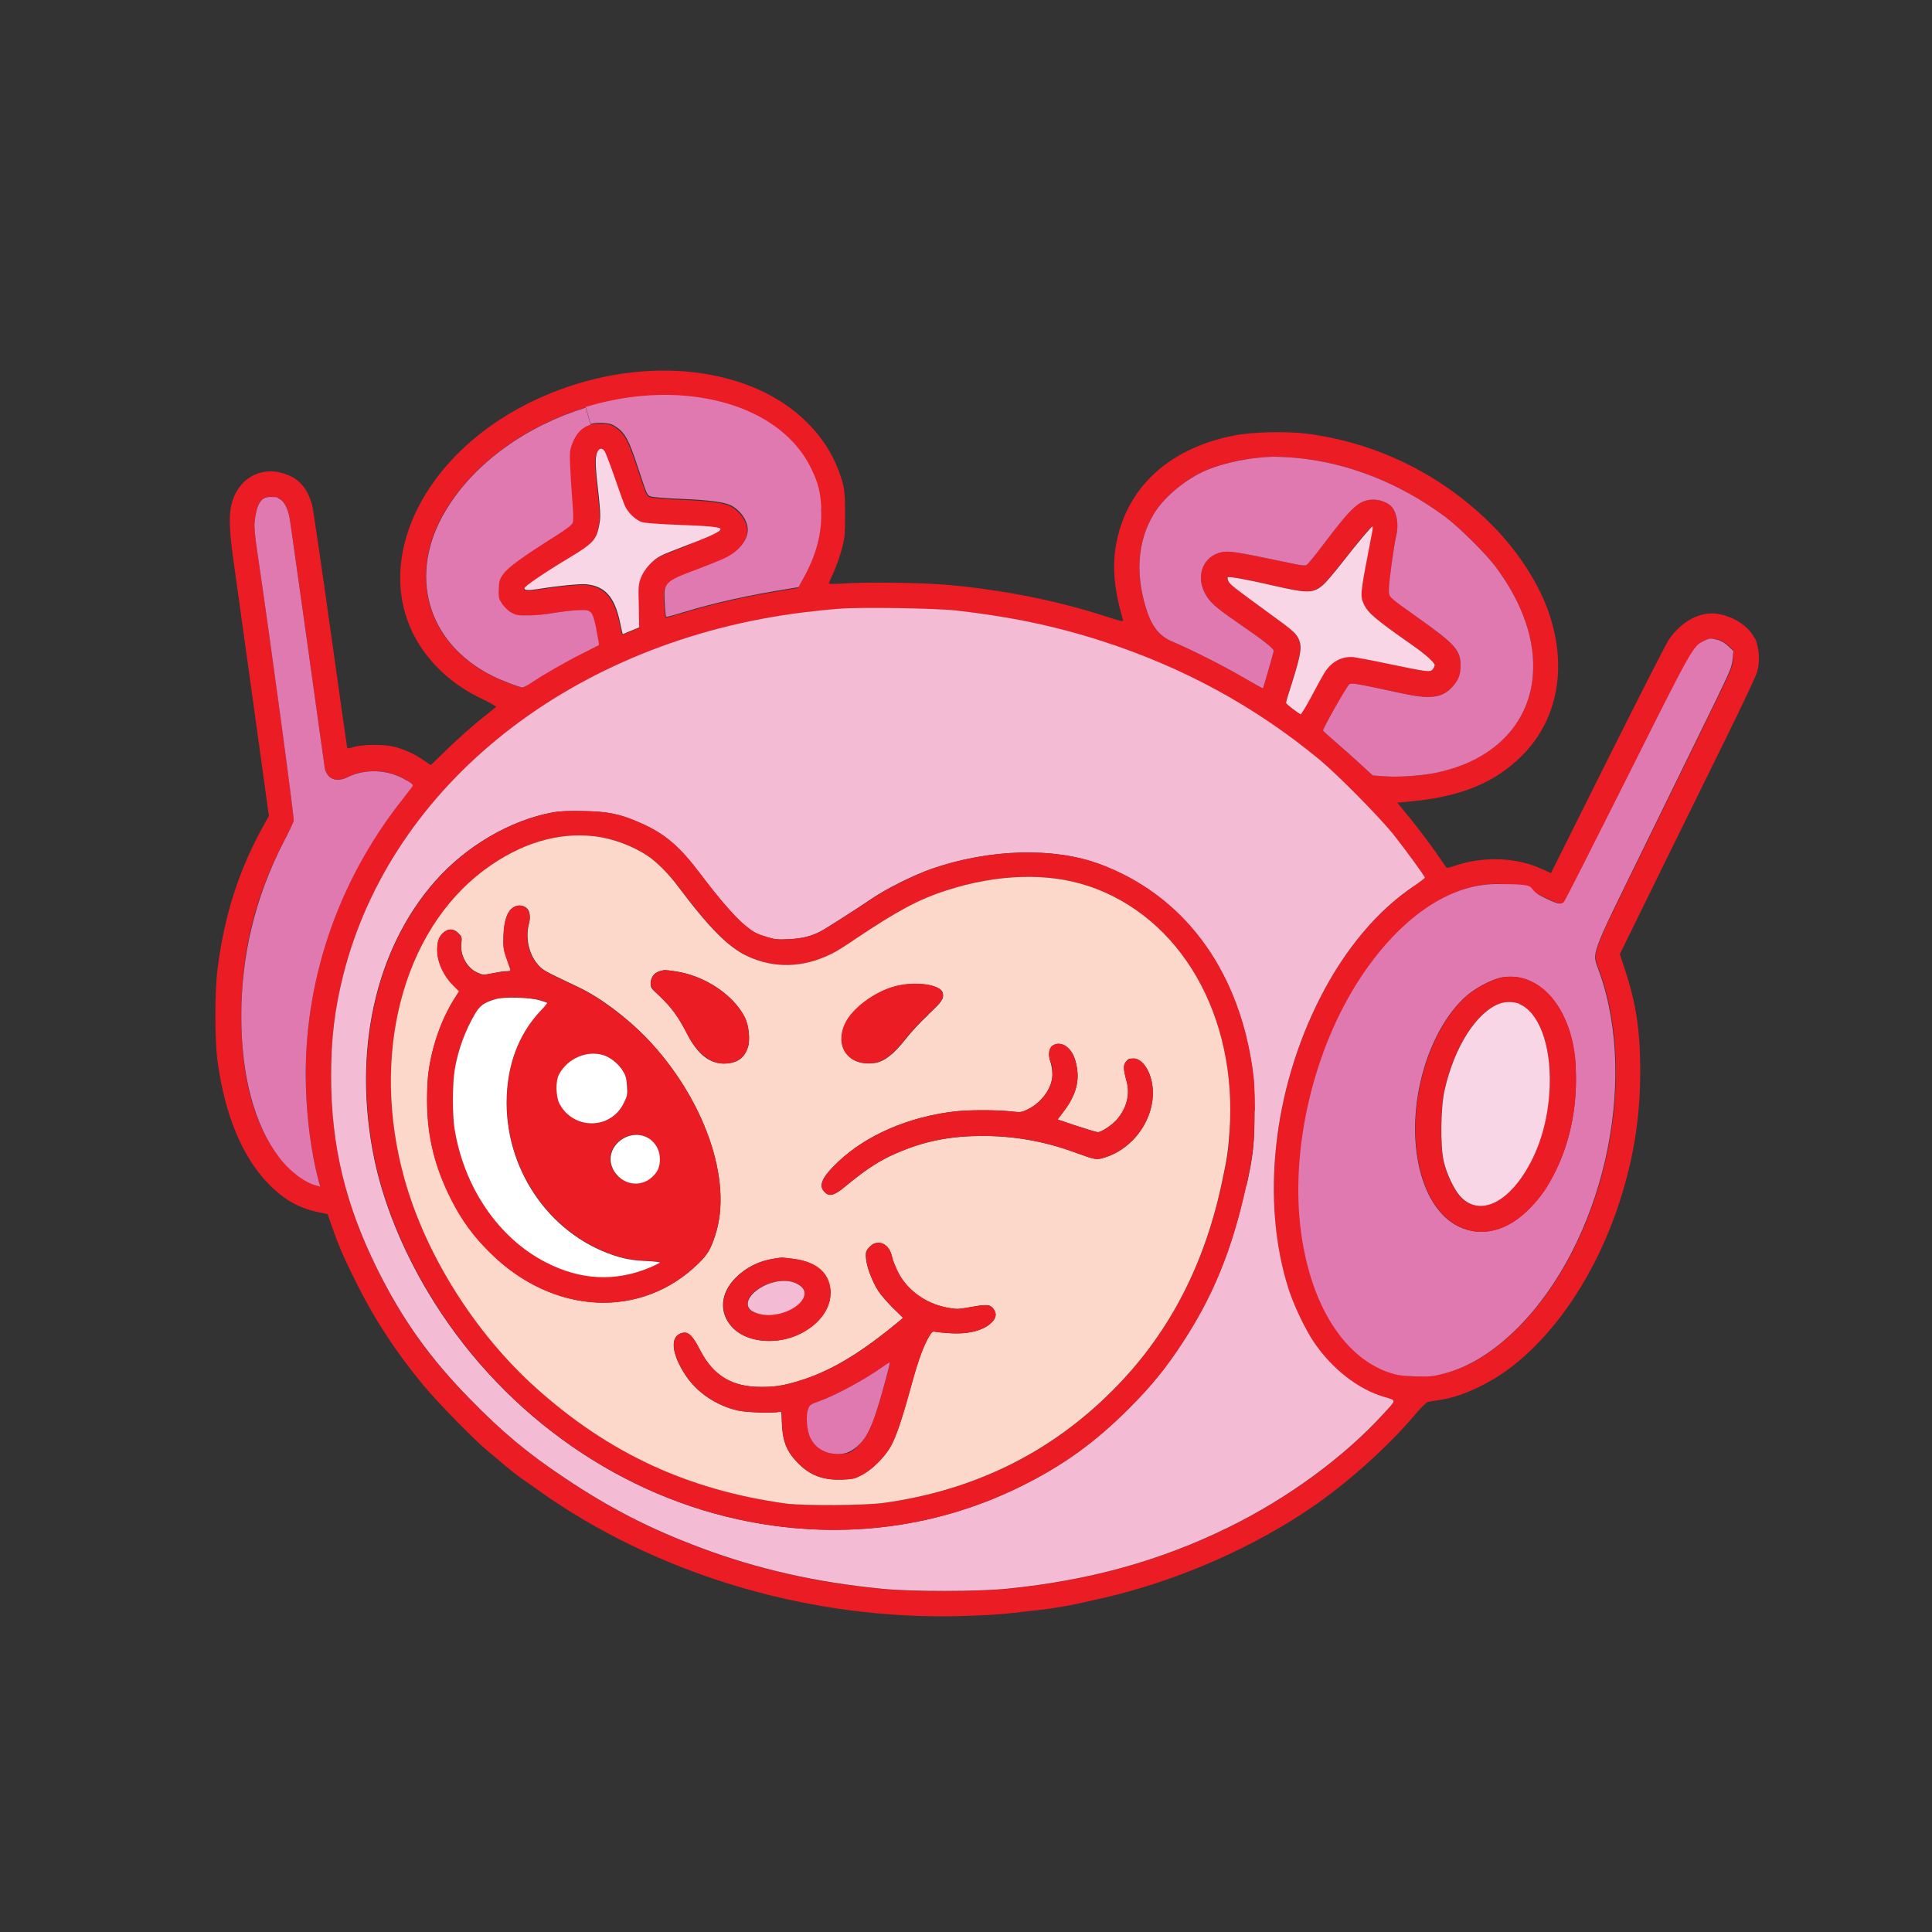 <svg viewBox="0 0 1080 1080" version="1.1" xmlns="http://www.w3.org/2000/svg" data-sanitized-data-name="Layer 1" data-name="Layer 1" id="Layer_1">
  <rect x="0" y="0" width="1080" height="1080" fill="#333333" stroke="none"/>
  <defs>
    <style>
      .cls-1 {
        fill: #fcd8ca;
      }

      .cls-1, .cls-2, .cls-3, .cls-4, .cls-5, .cls-6 {
        stroke-width: 0px;
      }

      .cls-2 {
        fill: #f4bbd5;
      }

      .cls-3 {
        fill: #e079af;
      }

      .cls-4 {
        fill: #f8d6e6;
      }

      .cls-5 {
        fill: #ec1c24;
      }

      .cls-6 {
        fill: #fff;
      }
    </style>
  </defs>
  <path d="M230.4,439.9c.8-1.1.5-1.5-3.1-3.7-9.9-6.2-23.1-6.8-33.3-1.7-3.9,2-7.8,1.7-10.1-.6-1-1-2.1-3-2.3-4.3-.2-1.4-4.6-32.6-9.7-69.4-5.1-36.8-9.6-68.6-10-70.7-1.1-5.7-3.2-9.7-5.9-10.8-1.3-.5-3.5-1-5.1-1-5.1,0-7.5,4.1-8.6,14.4-.2,2.6.3,8.2,1.7,17.5,6.2,41.1,20.6,147.6,20.2,149.2-.2,1-2.6,5.9-5.2,10.9-16.8,32.3-24.1,62.3-24.1,98.2s7.3,60.6,21,78.8c5.9,7.8,14.7,14.4,21.2,16l1.9.5-1-3.6c-3.9-14.8-6.5-33.7-7-52.6-1.6-57.2,17.2-113.5,53.2-159.2,2.9-3.7,5.7-7.3,6.2-8M385.6,304.2c12.2-4.7,17.8-7.4,16.9-8.3-.9-1-7.8-1.6-23.5-2.1-10.3-.4-18.5-1-20.3-1.5-3.5-1.1-8-5.3-9.7-9.2-.6-1.5-3.2-8.6-5.7-15.8-2.5-7.2-5-13.7-5.5-14.5-2-3.1-4.4-1.4-5,3.6-.2,1.7,0,6.3.4,10.2,2.2,20.8,2.4,22.2,1.5,27.1-1.5,8.5-3.1,10.3-17.1,18.7-12.7,7.7-24.8,15.9-24.8,16.9s2.4,1.2,8.2.3c10.3-1.6,22.7-2.9,26.2-2.6,10.4,1,15.8,6.8,18.9,20.4.5,2.5,1.1,5.1,1.3,6l.4,1.5,4.6-1.9,4.6-1.9-.2-11.9c-.2-10.9-.1-12.3,1.2-15.9,1.7-4.6,6.5-9.9,11.1-12.2,1.7-.9,9-3.8,16.3-6.6M450,321.5c6.7-12.7,9.6-24.6,8.9-37.2-.5-9-1.7-13.8-5.6-21.9-10-20.8-32.6-35.3-62.2-39.8-21-3.2-43.2-1.1-63.9,5.3-32.8,10-62,30.6-78.2,57.4-21.4,35.7-10.7,74.1,26,92.5,4.7,2.4,15.4,6.5,16.8,6.5s2.9-1.2,5-2.6c6.8-4.6,19.3-11.8,28.6-16.4,5-2.5,9.1-4.6,9.2-4.7.1-.1-.5-4-1.5-8.7-2.3-11.1-2.5-11.2-11.8-10.6-3.8.2-9.6.9-13,1.6-3.4.6-9.3,1.2-13,1.2-6.1,0-7.2-.1-9.8-1.6-1.6-.9-3.9-3.1-5.1-4.8-1.9-2.9-2.1-3.5-1.9-8.3.2-4.7.5-5.5,2.7-8.6,2.6-3.6,10.9-9.6,28.8-20.9,6.9-4.3,9.4-6.3,9.9-7.7.4-1.2.4-5.4-.3-12.7-.5-6-1.1-14.5-1.2-19.1-.2-7.2-.1-8.7,1.2-12.3,2.2-5.8,5.5-9.2,10.3-10.6,2-.6,4.3-.8,6.8-.6,4,.2,5.3.6,7.7,2.4,4.7,3.2,6.8,7.2,11.5,21.3,5.6,16.9,5.4,16.5,7.5,17.4,1,.4,8.9,1,17.6,1.4,15,.6,23.9,1.7,27.3,3.6,5.4,2.8,9.4,8.6,9.4,13.7,0,5.5-4.7,11.6-11.7,15.2-2.1,1.1-9.2,4-15.7,6.5-19.4,7.3-19.7,7.6-19,19.4.2,4,.6,7.4.7,7.5.1.2,4.4-1,9.5-2.5,17.3-5.3,37.2-9.8,59.2-13.2l5.4-.9,3.7-6.8ZM789.8,495.7c3.6-2.5,6.7-4.8,6.7-5,0-.9-10.8-15.7-17.7-24.3-7.7-9.6-31.1-33.3-41-41.5-36-29.8-76.3-51.8-122-66.5-26.1-8.4-51.1-13.7-81-17-11.7-1.3-53.6-1.9-65.9-1-4.3.3-13.1,1.2-19.6,2-128.9,15.9-230.6,96.1-257.5,203.1-4.8,19.4-6.7,35.2-6.7,56.2,0,38.7,8,71.7,25.8,107.8,13.9,28,29.3,49.7,51.6,72.4,18.1,18.5,32.6,30.6,53.2,44.4,25.4,17,47.8,28.5,76.8,39.3,31.5,11.7,63.6,19,100.3,22.6,16.5,1.7,54,1.6,70.1,0,46.5-4.8,85.6-15.6,124-34.4,33-16.2,64.4-39.1,86.3-63.2,7.6-8.3,7.6-7.5.6-9.6-14.7-4.4-29.4-15.9-39.5-30.9-4.8-7.2-11.2-20.6-14-29.5-15.5-48.7-8.7-110.9,17.7-162.8,13.5-26.6,31.6-48.3,51.8-62M800.8,374.4c.6-.6,1.2-1.7,1.2-2.4,0-1.6-5-6.1-13.1-11.8-20.5-14.3-24.5-17.7-26.7-22.8-2.1-4.6-2-5.3,4.1-36.7.7-3.5,1-6.4.7-6.4-.7,0-8,8.8-17.3,20.7-4,5.1-8.5,10.4-10,11.7-5.5,4.9-8.7,5-27.8.6-14.5-3.4-25.1-5.3-25.7-4.7s0,1.3.5,2.4c.9,1.8,4,4.1,23.6,18.4,12.6,9.1,14.5,10.9,15.9,14.5,1.5,4.1.9,8.3-3.9,23.2-1.9,6-3.5,11.3-3.5,11.7s6.6,5.7,8.2,6.4c.3,0,2.9-4.2,5.8-9.6,3-5.4,6-11,6.9-12.6,3.9-7,10.2-10.5,17.2-9.7,2,.2,10.8,1.9,19.6,3.8,20.7,4.4,22.6,4.6,24.1,3.2M856.8,378.3c1.8-19.6-5.3-40.6-20.6-61.3-5.7-7.7-19.9-21.8-28.2-28-25.3-18.9-54.9-30.6-84.1-33.1-4.5-.4-9.8-.7-11.7-.6-13,.3-27.3,3.2-37.7,7.5-11.4,4.7-23.6,14.9-29.5,24.5-9.4,15.5-10.6,35.1-3.3,55.8q4,11.4,13.1,15.3c11.8,5,30,14.2,41.1,20.8,5.3,3.1,9.8,5.6,10.1,5.6.3-.5,5.8-19.6,6-20.8.2-1.4-5.1-5.6-21.4-16.8-11.2-7.7-14.6-10.9-17.2-15.9-5-9.9-.6-20.4,9.3-22.6,4-.9,8.7-.2,33.4,5,13.4,2.8,13.5,2.9,15,1.5.8-.7,4.7-5.7,8.7-10.9,16.5-21.8,20.1-25.1,28.2-25,3.6,0,8.1,1.8,9.9,3.9,3,3.4,4.1,10.1,2.6,16.3-1.2,5-4.1,26.3-4.1,30s-.7,3.8,16.5,16c20.5,14.6,23.6,18,23.6,26.7s-1.4,8.6-5.3,12.5c-5.5,5.5-12.1,6.2-27.1,3-25.9-5.6-28.5-6-29.8-5.2-1.2.8-15,25.1-14.7,25.9,0,.3,3.5,3.4,7.7,7,4.2,3.6,10.3,9.1,13.8,12.3l6.3,5.8,7.1.5c7.9.5,20.4-.4,28.2-2,31.4-6.5,51.6-26.5,54.1-53.7M968.7,368.3l.4-4.7-2.8-2.6c-1.7-1.6-3.9-2.9-5.8-3.4-4.2-1-4.5-1-7.8.6-6.1,3-6.5,3.6-42.7,76.1-18.9,37.8-34.8,69.1-35.4,69.7-1.9,1.8-3.9,1.3-12.8-3.2-9.8-5-16.2-6.7-25-6.7-26.3,0-53.7,18.8-75.7,51.9-26.7,40.3-39.9,96.8-33.4,143.5,5.6,40.4,24.1,69.5,49.5,77.8,4.4,1.4,7.1,1.8,14.3,2,7.9.2,9.7,0,15.8-1.5,14.2-3.6,28.2-12.3,41.5-25.7,47.3-47.5,67.7-136.5,45.6-198.7-4.3-12-6.6-5.6,26.6-73.3,16-32.7,33.2-67.9,38.3-78.3,8.5-17.2,9.3-19.3,9.6-23.6M980.9,356.5c2.5,5.1,3.1,13.3,1.3,19.2-.6,2.2-8,17.9-16.4,35-8.4,17-25.4,51.6-37.8,76.8l-22.5,45.9,3.1,9.4c6,18.3,8.3,33.6,8.3,55.8,0,25.6-3.5,48-11.3,72.5-12.6,39.4-35.1,73.7-61.6,93.7-12.2,9.2-27.4,16.1-39.2,17.8-2.8.4-5.8.9-6.6,1.1-.8.1-4.3,3.6-7.8,7.8-14.1,16.7-36,36.4-55.2,49.8-34.1,23.7-77.3,42.6-119,52.1-2.2.5-4.5.9-6.7,1.5-9.2,2.2-18.4,3.9-27.8,5-1.5.2-3,.4-4.6.5-17.4,2.1-23.2,2.5-40.6,3-81.5,2.1-163.8-21.6-229.1-65.8-4.4-3-8.6-6.2-13.1-9.2-7.6-5-14.1-11.1-21.1-16.8-7.7-6.3-28.2-27.2-36.4-37.1-15.4-18.6-27.1-36.4-37.4-57-7.1-14.2-9.8-20.3-14-32.3l-2.3-6.5-4.3-.9c-11.5-2.3-20-7.1-28.6-15.9-14.7-15-24.5-38.6-28.6-68.7-1.6-11.8-1.6-38.7,0-51.5,3.9-30.8,12.3-56.5,26.6-81.8l2.1-3.8-9-65.2c-5-35.8-9.8-70.5-10.7-76.9-3-21.4-2.9-29.5.6-37.2,4.8-10.6,15.7-15.6,26.8-12.3,8.8,2.6,13.5,7.7,16.4,17.5.6,2.1,5.2,33.5,10.3,69.9,5.1,36.4,9.3,66.2,9.4,66.4.1.1,2-.2,4-.8,5.3-1.5,17-1.4,22.5,0,5.9,1.6,10.9,3.9,15.9,7.3l4.3,2.9,6.7-6.5c8.2-8,16.5-15.4,23.7-21.1,3-2.4,5.8-4.6,6.1-4.9.3-.2-2.8-2.1-6.8-4-10.2-4.8-18-10.2-25.1-17.2-46.2-45.7-15.3-122.5,62.2-154.1,53.4-21.8,112.2-15.1,143.6,16.3,9.6,9.6,16.2,20.7,19.7,33.2,1.2,4.5,1.5,7.2,1.5,18s-.1,13.3-1.8,19.4c-1,3.7-2.9,9.3-4.3,12.4-1.4,3.1-2.7,6.1-2.9,6.6-.4.7,1,.8,7.8.4,13.1-.9,43.9-.5,57.9.7,30.8,2.7,61.6,8.8,88.5,17.5,9.9,3.2,10.5,3.3,10.1,1.9-5.5-18.8-6.3-32.6-2.7-47,7.3-29.1,30.4-49,64.6-55.8,10.4-2.1,29.7-2.5,41.4-1,37.6,4.9,73,21.9,100.5,48.5,15.7,15,28.4,34.2,34.4,51.8,10.2,30,5,58.9-14.3,78.8-15.5,16-35.1,24-64.9,26.6l-5.6.5,7.6,9.3c4.1,5.1,10.1,13,13.2,17.4,3.1,4.5,6,8.6,6.3,9.1.6.9,1.2.8,4.7-.4,16.2-5.6,34.7-4.9,49.1,1.7l5,2.3,31.6-63.3c17.4-34.8,32.8-65,34.2-67.1,7.1-10.5,18-16.2,27.7-14.5,9,1.6,17,6.9,20.2,13.4" class="cls-5"></path>
  <path d="M869.9,653.9c8.3-17.3,12.1-37.3,10.8-58.4-1.8-31.4-19.9-52.9-41.3-49.1-4.4.8-12.2,4.6-17.4,8.5-10.1,7.6-19.4,22.2-24.9,38.9-12.8,39-4.6,80.6,18.2,91.8,12.9,6.3,27.5,2.5,40-10.4,6.3-6.5,10-12,14.5-21.3M969,363.6l-.4,4.7c-.4,4.3-1.2,6.3-9.6,23.6-5.1,10.4-22.3,45.6-38.3,78.3-33.2,67.8-30.8,61.3-26.6,73.3,22.1,62.3,1.7,151.2-45.6,198.7-13.4,13.4-27.4,22.1-41.5,25.7-6.1,1.6-7.9,1.7-15.8,1.5-7.2-.2-9.9-.6-14.3-2-25.4-8.4-43.9-37.5-49.5-77.8-6.5-46.6,6.7-103.2,33.4-143.5,22-33.1,49.3-51.9,75.7-51.9s15.3,1.7,25,6.7c8.9,4.5,10.9,5,12.8,3.2.6-.6,16.5-32,35.4-69.7,36.3-72.5,36.6-73.1,42.7-76.1,3.4-1.6,3.6-1.7,7.8-.6,1.9.5,4.1,1.8,5.8,3.4l2.8,2.6Z" class="cls-3"></path>
  <path d="M866.3,607.2c.9-23-6-41.3-17.1-46-3.1-1.3-7.6-1.4-10.9-.1-13,4.6-25.5,24.2-30.9,48.6-2.2,9.7-2.4,31.7-.4,39.8,1.7,6.7,5.7,15.4,8.9,19,9.1,10.4,23.2,6.2,34.7-10.4,9.5-13.7,14.9-31.4,15.6-50.8M880.8,595.5c1.2,21.1-2.5,41.1-10.8,58.4-4.5,9.3-8.2,14.8-14.5,21.3-12.4,13-27.1,16.8-40,10.4-22.8-11.2-31-52.8-18.2-91.8,5.5-16.7,14.8-31.3,24.9-38.9,5.1-3.9,12.9-7.7,17.4-8.5,21.4-3.8,39.5,17.7,41.3,49.1" class="cls-5"></path>
  <path d="M849.2,561.2c11.1,4.6,17.9,23,17.1,46-.7,19.4-6.1,37.1-15.6,50.8-11.5,16.7-25.6,20.9-34.7,10.4-3.2-3.6-7.3-12.3-8.9-19-2-8.1-1.8-30.1.4-39.8,5.4-24.3,17.9-43.9,30.9-48.6,3.4-1.2,7.8-1.1,10.9.1" class="cls-4"></path>
  <path d="M836.2,317c15.3,20.7,22.4,41.7,20.6,61.3-2.5,27.2-22.6,47.2-54.1,53.7-7.9,1.6-20.3,2.5-28.2,2l-7.1-.5-6.3-5.8c-3.5-3.2-9.6-8.7-13.8-12.3-4.2-3.6-7.6-6.7-7.7-7-.3-.9,13.4-25.1,14.7-25.9,1.3-.9,3.9-.4,29.8,5.2,15,3.2,21.6,2.5,27.1-3,3.9-3.9,5.3-7.2,5.3-12.5,0-8.7-3-12.1-23.6-26.7-17.2-12.3-16.5-11.5-16.5-16s2.9-25,4.1-30c1.5-6.2.4-12.9-2.6-16.3-1.9-2.1-6.3-3.9-9.9-3.9-8,0-11.7,3.2-28.2,25-4,5.3-8,10.2-8.7,10.9-1.5,1.4-1.6,1.3-15-1.5-24.7-5.2-29.4-5.9-33.4-5-9.9,2.2-14.3,12.7-9.3,22.6,2.5,5,6,8.2,17.2,15.9,16.3,11.2,21.6,15.4,21.4,16.8-.2,1.2-5.7,20.3-6,20.8-.3,0-4.7-2.5-10.1-5.6-11.2-6.6-29.3-15.8-41.1-20.8q-9.1-3.9-13.1-15.3c-7.3-20.7-6.1-40.3,3.3-55.8,5.8-9.6,18.1-19.7,29.5-24.5,10.4-4.3,24.7-7.2,37.7-7.5,1.9,0,7.1.2,11.7.6,29.1,2.5,58.8,14.2,84.1,33.1,8.2,6.2,22.4,20.3,28.2,28" class="cls-3"></path>
  <path d="M801.9,372c0,.7-.5,1.7-1.2,2.4-1.5,1.4-3.4,1.1-24.1-3.2-8.8-1.9-17.6-3.5-19.6-3.8-7-.8-13.3,2.7-17.2,9.7-.9,1.5-4,7.1-6.9,12.6-2.9,5.4-5.5,9.6-5.8,9.6-1.6-.7-8.2-5.8-8.2-6.4s1.5-5.6,3.5-11.7c4.7-15,5.4-19.2,3.9-23.2-1.4-3.7-3.3-5.4-15.9-14.5-19.6-14.3-22.7-16.6-23.6-18.4-.5-1-.8-2.1-.5-2.4.6-.6,11.1,1.3,25.7,4.7,19.1,4.4,22.3,4.3,27.8-.6,1.5-1.3,6-6.6,10-11.7,9.3-11.9,16.7-20.7,17.3-20.7s0,2.9-.7,6.4c-6.1,31.4-6.1,32.1-4.1,36.7,2.3,5.1,6.3,8.5,26.7,22.8,8.2,5.7,13.1,10.2,13.1,11.8" class="cls-4"></path>
  <path d="M696.8,662.8c3.8-17.1,4.5-23.6,4.5-41.9,0-12.8-.3-17.6-1.6-25.6-8.4-54.8-38.8-95-84.9-112.2-25.7-9.6-61.8-8.6-94.1,2.6-9.7,3.4-24.9,10.9-33,16.4-9.9,6.7-26.4,17.2-29.1,18.6-5.3,2.7-10.2,3.9-17.3,4.3-6.3.3-8,.2-12.4-1.1-6.4-2-7.7-2.6-12.5-6.6-5.6-4.6-14.4-14.7-24.7-28.4-12-16-20.1-22.9-34.3-29.1-10.7-4.7-17.7-6.2-31.1-6.4-8.1-.2-13.3,0-17.2.7-23.7,4.3-48.5,18.8-65.8,38.4-33.7,38.2-46.4,95.7-34.1,155.3,5,24.1,15.6,50.5,30.2,74.8,38.7,64.7,102.3,111.2,173,126.7,54.3,11.9,108.7,5.7,156.9-17.8,24.2-11.8,42.2-24.7,61.5-44,12.3-12.3,20.1-21.7,29.3-35.7,17.8-26.8,28.5-52.8,36.4-89M796.5,490.7c0,.2-3,2.5-6.7,5-20.2,13.7-38.3,35.4-51.8,62-26.5,51.9-33.2,114.1-17.7,162.8,2.8,8.9,9.2,22.3,14,29.5,10.1,15,24.8,26.6,39.5,30.9,7,2.1,7,1.3-.6,9.6-21.9,24-53.3,47-86.3,63.2-38.4,18.8-77.5,29.7-124,34.4-16.1,1.6-53.6,1.7-70.1,0-36.7-3.6-68.8-10.9-100.3-22.6-29-10.8-51.4-22.3-76.8-39.3-20.7-13.8-35.1-25.8-53.2-44.4-22.2-22.6-37.7-44.4-51.6-72.4-17.9-36.2-25.8-69.1-25.8-107.8,0-21,1.9-36.8,6.7-56.2,26.9-107,128.6-187.2,257.5-203.1,6.5-.8,15.2-1.7,19.6-2,12.3-1,54.2-.3,65.9,1,29.9,3.4,54.9,8.6,81,17,45.7,14.7,86,36.7,122,66.5,9.9,8.2,33.3,31.9,41,41.5,6.9,8.7,17.7,23.5,17.7,24.3" class="cls-2"></path>
  <path d="M687.3,632.8c4.6-64.9-27.2-120.3-79.1-137.6-22.4-7.5-50.7-6.6-78.9,2.5-15.4,5-27.8,11.6-51.2,27.3-4.9,3.4-10.8,6.9-13,8.1-15.9,8-32.3,8.4-47.4,1.3-10.3-4.9-20.9-15.5-38.3-38.5-5.5-7.3-11.9-13.8-17-17.3-8.3-5.7-19.6-9.9-29.8-11.1-20.7-2.5-41.9,4-61.9,18.9-45.7,34.2-63.7,103.8-44.5,172.6,11.8,42.5,39.5,86.4,73.7,117,40.7,36.4,85.1,56.9,139.6,64.5,10.1,1.4,44.1,1.1,54.9-.4,50.4-7.1,92.7-27.8,127.4-62.6,30.7-30.7,50.8-68.5,60.9-114.4,3.5-15.8,3.9-18.5,4.7-30.3M701.2,620.9c0,18.3-.7,24.8-4.5,41.9-8,36.2-18.6,62.1-36.4,89-9.2,13.9-17,23.4-29.3,35.7-19.3,19.3-37.4,32.2-61.5,44-48.2,23.5-102.6,29.7-156.9,17.8-70.7-15.4-134.4-62-173-126.7-14.6-24.4-25.2-50.7-30.2-74.8-12.3-59.6.4-117.1,34.1-155.3,17.3-19.6,42.1-34.1,65.8-38.4,3.8-.7,9.1-.9,17.2-.7,13.4.2,20.4,1.7,31.1,6.4,14.2,6.2,22.2,13.1,34.3,29.1,10.3,13.7,19.1,23.8,24.7,28.4,4.8,3.9,6.1,4.6,12.5,6.6,4.3,1.3,6.1,1.5,12.4,1.1,7.1-.4,11.9-1.6,17.3-4.3,2.7-1.4,19.2-11.9,29.1-18.6,8.1-5.4,23.3-13,33-16.4,32.2-11.2,68.3-12.2,94.1-2.6,46.1,17.2,76.4,57.4,84.9,112.2,1.2,8,1.5,12.8,1.6,25.6" class="cls-5"></path>
  <path d="M399.8,690.5c10.1-30.3-6-76.5-38.4-110.3-11.1-11.5-26-22.7-38.1-28.4-19.4-9.2-19.8-9.4-22.6-12.6-5.1-5.8-7.1-15-5-22.9,1-3.6.5-7-1.2-8.6-2-1.8-5-2-7.4-.6-3.5,2.2-5.3,7.3-5.6,15.9-.2,6.5,0,7.8,1.6,12.4,1,2.8,2,5.7,2.2,6.3.3,1,0,1.2-1.9,1.2s-4.8.5-7.8,1.1c-5.4,1.1-5.6,1.1-8.7-.3-5.8-2.5-9.8-9.8-9-16.3.4-3.5.3-3.8-1.7-5.8-2.7-2.6-5.5-2.7-8.3-.3-2.7,2.3-3.7,5.6-3.4,11.2.4,6.1,3.9,13.4,8.8,18.2l3.4,3.4-2.3,3.6c-7.4,11.5-12.8,26.6-14.8,41.5-.5,3.2-.8,10.3-.8,15.8,0,20.3,4.3,37.6,13.9,56.3,5.6,10.9,12,19.6,20.9,28.5,35.3,35.4,85,38,117.2,6.1,4.8-4.8,6.4-7.4,9.1-15.5M418.1,585.5c1.3-4.3.5-12.2-1.6-16.5-6.3-12.9-22.8-23.8-39.3-26.1-5.9-.8-5.5-.8-8.5,0-3,.8-5,3.6-5,6.7s.6,3,5.4,7.6c6.3,6,10.2,11.4,14.9,20.6,5.8,11.3,12.4,16.7,20.5,16.7s11.7-3.3,13.5-9.1M430,749.6c17.9,0,34.3-12.8,34.2-26.7,0-10.8-7.4-17.5-20.8-19.2-3.2-.4-6.1-.7-6.6-.7-.4,0-2.3.3-4.2.6-8.2,1.2-15.6,4.9-21.3,10.6-8.6,8.6-9.5,19.3-2.4,27.3,4.5,5.1,12.1,8.1,21,8.1M518.9,567.1c7.7-7.1,8.9-8.9,8.1-12.1-1.2-4.7-15.7-6.6-26.9-3.5-11.4,3.1-23.7,12.4-27.6,20.8-6.1,13.1,2.2,24.1,16.6,21.9,5.1-.7,10.6-5,16.8-12.9,3-3.9,8.8-10.2,13.1-14.1M554.9,738.7c2.2-2.6,2.2-4.8.2-7.3-1.9-2.3-3.6-2.4-13.3-.6-6.6,1.2-7.3,1.2-12.7.1-12.2-2.4-22.6-10.1-27.5-20.5-1.3-2.8-2.6-6.1-2.9-7.5-1.3-6.4-5.6-9.5-10.4-7.6-.8.4-2.1,1.5-3,2.6-1.3,1.6-1.5,2.6-1.2,5.7.4,4.8,3.6,13,7,18.3,1.5,2.2,5.2,6.5,8.2,9.4l5.5,5.4-2,1.7c-21,17.4-37,27.2-53.6,32.7-9.8,3.2-14.9,4.2-23.4,4.2-16.5.1-27.1-6.2-34.5-20.6-4.6-8.9-7-10.9-11.1-9.2-5.8,2.4-4.5,11.9,3.1,23.4,6.4,9.6,17.2,16.9,29.2,19.6,5.1,1.1,20.2,1.6,23,.7,1.3-.4,1.4,0,1.5,5.2.3,10.8,2.5,16.6,8.6,23,7,7.3,14.3,10.1,25.1,9.7,5.9-.2,7.1-.5,11.1-2.6,5.8-3.1,12.7-10,16.1-16,3-5.3,6.3-15.3,11.7-34.8,3.8-13.6,6.6-21.2,9.7-26.6,1.6-2.7,2-3,3.6-2.6,1,.2,4.9.6,8.7.8,10.5.6,19.2-1.9,23.2-6.6M616.3,647.4c20.2-5.4,33.2-28.6,26.3-46.9-2-5.3-5.5-8.8-8.9-8.8s-3,.5-4.1,1.6c-1.8,1.9-1.7,3.9.2,11.3,2,7.2,0,14.9-5.5,21.3-2.5,2.9-8.6,7-10.6,7-.6,0-5.8-1.6-11.8-3.5l-10.7-3.6,3.4-4.5c6.3-8.2,8.7-15.9,7.5-23.9-.9-5.9-2.6-9.6-5.6-12.1-2.5-2.1-5.8-2.4-8.1-.8-2.1,1.5-2.6,5.1-1.2,9.1.6,1.8,1.1,4.9,1.1,7.1,0,7.3-5.8,15.5-13.7,19.4-3.6,1.8-4.1,1.8-9.3,1.2-7.6-.9-24.2-.9-31.6,0-25.7,3-49.5,13.2-65.2,28.2-9.1,8.6-11.2,13.3-7.5,16.9,2.6,2.7,5.4,1.9,11.3-3,12.8-10.6,20.4-15.4,31.5-19.9,14.5-5.9,28.5-8.5,45.5-8.5s33.8,2.8,50.7,8.9c12.2,4.4,12.6,4.5,16.3,3.5M608.2,495.2c51.9,17.3,83.7,72.7,79.1,137.6-.9,11.8-1.3,14.5-4.7,30.3-10.1,46-30.2,83.8-60.9,114.4-34.7,34.7-77,55.5-127.4,62.6-10.8,1.5-44.9,1.7-54.9.4-54.5-7.5-98.9-28-139.6-64.5-34.2-30.6-61.9-74.6-73.7-117-19.2-68.9-1.2-138.4,44.5-172.6,20-14.9,41.2-21.4,61.9-18.9,10.2,1.2,21.5,5.5,29.8,11.1,5.1,3.5,11.6,10,17,17.3,17.3,23,27.9,33.6,38.3,38.5,15,7.1,31.5,6.7,47.4-1.3,2.3-1.1,8.1-4.7,13-8.1,23.4-15.7,35.8-22.4,51.2-27.3,28.2-9.1,56.4-10,78.9-2.5" class="cls-1"></path>
  <path d="M642.6,600.5c6.9,18.4-6.1,41.5-26.3,46.9-3.7,1-4.1.9-16.3-3.5-16.9-6.1-32.8-8.9-50.7-8.9s-31,2.6-45.5,8.5c-11.1,4.5-18.7,9.3-31.5,19.9-5.9,4.9-8.7,5.7-11.3,3-3.6-3.6-1.5-8.3,7.5-16.9,15.7-14.9,39.5-25.2,65.2-28.2,7.4-.9,24-.9,31.6,0,5.2.6,5.7.5,9.3-1.2,7.9-3.9,13.7-12.1,13.7-19.4s-.5-5.3-1.1-7.1c-1.4-4-.9-7.6,1.2-9.1,2.3-1.6,5.6-1.3,8.1.8,3,2.5,4.7,6.2,5.6,12.1,1.2,8.1-1.2,15.7-7.5,23.9l-3.4,4.5,10.7,3.6c5.9,2,11.2,3.6,11.8,3.5,2,0,8.1-4.1,10.6-7,5.5-6.4,7.5-14.1,5.5-21.3-2-7.3-2-9.3-.2-11.3,1.1-1.2,2.3-1.6,4.1-1.6,3.4,0,6.8,3.4,8.9,8.8" class="cls-5"></path>
  <path d="M496,768.2c1-3.6,1.6-6.5,1.5-6.6-.2,0-1.8,1-3.6,2.2-10.2,7.3-26.2,16-35.9,19.5-5,1.8-5.3,2.1-6.2,4.5-1.2,3.5-.7,11.6,1.1,15.5,2.7,6.1,8.4,9.5,15.7,9.5s7.9-1.5,12-5.5c5.2-5.2,8.7-14.2,15.4-39.1M555.1,731.4c2.1,2.4,2,4.7-.2,7.3-4,4.7-12.8,7.2-23.2,6.6-3.8-.2-7.7-.6-8.7-.8-1.6-.4-2,0-3.6,2.6-3.2,5.5-6,13-9.7,26.6-5.3,19.5-8.7,29.4-11.7,34.8-3.4,6-10.3,13-16.1,16-4,2.1-5.1,2.4-11.1,2.6-10.8.4-18.1-2.4-25.1-9.7-6.2-6.4-8.3-12.2-8.6-23-.1-5.3-.2-5.6-1.5-5.2-2.8.9-17.9.4-23-.7-12-2.7-22.8-10-29.2-19.6-7.6-11.4-8.9-20.9-3.1-23.4,4.2-1.7,6.5.2,11.1,9.2,7.5,14.4,18,20.8,34.5,20.6,8.5,0,13.5-1,23.4-4.2,16.6-5.5,32.6-15.2,53.6-32.7l2-1.7-5.5-5.4c-3-3-6.7-7.2-8.2-9.4-3.5-5.3-6.6-13.5-7-18.3-.3-3.1-.1-4.1,1.2-5.7.9-1.1,2.2-2.2,3-2.6,4.8-1.9,9.1,1.2,10.4,7.6.2,1.4,1.6,4.7,2.9,7.5,4.9,10.3,15.3,18.1,27.5,20.5,5.4,1,6.1,1,12.7-.1,9.7-1.7,11.3-1.6,13.3.6" class="cls-5"></path>
  <path d="M526.9,555c.8,3.2-.4,5-8.1,12.1-4.2,3.9-10.1,10.2-13.1,14.1-6.2,8-11.6,12.2-16.8,12.9-14.4,2.1-22.6-8.8-16.6-21.9,3.9-8.4,16.2-17.6,27.6-20.8,11.3-3.1,25.7-1.2,26.9,3.5" class="cls-5"></path>
  <path d="M497.4,761.6c.1.1-.5,3.1-1.5,6.6-6.6,25-10.1,33.9-15.4,39.1-4.1,4-7.3,5.5-12,5.5-7.3,0-13-3.4-15.7-9.5-1.8-3.9-2.4-12-1.1-15.5.9-2.4,1.2-2.7,6.2-4.5,9.7-3.5,25.7-12.2,35.9-19.5,1.8-1.3,3.4-2.2,3.6-2.2" class="cls-3"></path>
  <path d="M449.3,725.1c1.3-3.1-.1-5.7-4.1-7.7-4.9-2.4-12.4-1.7-18.8,1.6-5.6,3-8.5,6.2-8.5,9.7s2.1,4.6,6.9,5.8c8.9,2.1,21.6-2.8,24.4-9.4M464.3,722.9c.1,14-16.3,26.8-34.2,26.7-8.9,0-16.5-2.9-21-8.1-7.1-8.1-6.2-18.8,2.4-27.3,5.7-5.7,13.1-9.4,21.3-10.6,1.9-.3,3.8-.6,4.2-.6.4,0,3.4.2,6.6.7,13.4,1.6,20.7,8.4,20.8,19.2" class="cls-5"></path>
  <path d="M459,284.2c.7,12.6-2.2,24.6-8.9,37.2l-3.7,6.8-5.4.9c-22,3.5-41.9,7.9-59.2,13.2-5.1,1.6-9.3,2.7-9.5,2.5-.1-.1-.5-3.6-.7-7.5-.7-11.8-.5-12.1,19-19.4,6.5-2.5,13.6-5.3,15.7-6.5,7-3.6,11.7-9.7,11.7-15.2,0-5.1-4-10.9-9.4-13.7-3.5-1.8-12.3-3-27.3-3.6-8.7-.3-16.6-1-17.6-1.4-2.1-.9-1.9-.5-7.5-17.4-4.6-14.1-6.8-18-11.5-21.3-2.4-1.7-3.7-2.1-7.7-2.4-2.5-.1-4.8,0-6.8.6l-2.8-9.5c20.8-6.3,42.9-8.5,63.9-5.3,29.6,4.5,52.2,18.9,62.2,39.8,3.9,8,5.1,12.8,5.6,21.9" class="cls-3"></path>
  <path d="M445.2,717.5c4,1.9,5.4,4.6,4.1,7.7-2.8,6.7-15.5,11.6-24.4,9.4-4.8-1.2-6.9-2.9-6.9-5.8s2.8-6.7,8.5-9.7c6.4-3.4,13.9-4,18.8-1.6" class="cls-2"></path>
  <path d="M416.5,569c2.1,4.3,2.9,12.2,1.6,16.5-1.7,5.8-6.7,9.1-13.5,9.1s-14.8-5.3-20.5-16.7c-4.7-9.2-8.6-14.6-14.9-20.6-4.8-4.6-5.4-5.5-5.4-7.6,0-3.1,2.1-5.9,5-6.7,2.9-.9,2.5-.9,8.5,0,16.5,2.3,32.9,13.2,39.3,26.1" class="cls-5"></path>
  <path d="M402.6,295.8c.9.9-4.7,3.7-16.9,8.3-7.3,2.8-14.7,5.7-16.3,6.6-4.6,2.3-9.3,7.6-11.1,12.2-1.4,3.6-1.5,5-1.2,15.9l.2,11.9-4.6,1.9-4.6,1.9-.4-1.5c-.2-.9-.8-3.5-1.3-6-3-13.6-8.5-19.5-18.9-20.4-3.4-.3-15.9.9-26.2,2.6-5.8.9-8.2.9-8.2-.3s12.1-9.3,24.8-16.9c13.9-8.4,15.5-10.2,17.1-18.7.9-4.8.8-6.3-1.5-27.1-.4-3.9-.6-8.5-.4-10.2.6-5,3-6.7,5-3.6.5.8,3,7.3,5.5,14.5,2.5,7.2,5,14.3,5.7,15.8,1.7,3.9,6.1,8.1,9.7,9.2,1.8.5,10,1.1,20.3,1.5,15.7.5,22.5,1.2,23.5,2.1" class="cls-4"></path>
  <path d="M348.7,616.8c2-4.1,2.2-4.9,1.9-9.6-.2-3.9-.8-5.8-2.1-8.2-2.4-4-6.7-7.7-10.6-9-9.3-3.2-20.5,1.5-25.3,10.6-1.9,3.6-1.8,12.4.2,16.3,7.8,14.8,28.6,14.7,35.9-.1M368.8,648c0-4.7-2.1-8.8-6-11.5-7-4.8-17.3-1.4-20.8,6.8-1.9,4.5-.9,9.4,2.6,13.3,5.3,6,13.7,6.6,19.5,1.5,3.4-3,4.6-5.7,4.6-10.2M368.9,705.7c.2-.3-3.5-.7-8.1-.9-6.2-.3-10-.9-14.6-2.2-36.8-10.8-62.9-46.5-62.9-86.2,0-20.7,6.5-38.3,19.2-51.7,2.1-2.2,3.6-4.1,3.5-4.2-.1-.1-2-.8-4.1-1.4-5.3-1.6-19.8-2.1-24.6-.7-6.4,1.8-8.7,3.4-11.4,7.8-5.7,9.3-9.7,20.3-11.6,31.6-1.4,8.1-1.5,25-.1,33.1,5.3,32.9,24.7,61.2,51.1,74.7,19.5,9.9,38.7,10.9,58,2.9,2.9-1.2,5.5-2.5,5.7-2.8M361.4,580.2c32.4,33.8,48.5,80,38.4,110.3-2.7,8.1-4.2,10.7-9.1,15.5-32.2,31.8-81.9,29.3-117.2-6.1-8.9-8.8-15.3-17.6-20.9-28.5-9.6-18.7-13.9-36-13.9-56.3,0-5.5.3-12.6.8-15.8,2-14.8,7.4-30,14.8-41.5l2.3-3.6-3.4-3.4c-4.9-4.8-8.4-12.1-8.8-18.2-.3-5.6.7-8.9,3.4-11.2,2.9-2.4,5.7-2.3,8.3.3,2,2,2.1,2.3,1.7,5.8-.8,6.5,3.2,13.8,9,16.3,3.1,1.4,3.4,1.4,8.7.3,3-.6,6.5-1.1,7.8-1.1,1.9,0,2.2-.2,1.9-1.2-.2-.6-1.2-3.5-2.2-6.3-1.6-4.6-1.8-5.9-1.6-12.4.3-8.6,2.2-13.7,5.6-15.9,2.4-1.5,5.4-1.2,7.4.6,1.7,1.5,2.2,5,1.2,8.6-2.2,7.9-.2,17.1,5,22.9,2.9,3.2,3.2,3.5,22.6,12.6,12.1,5.7,27.1,16.9,38.1,28.4" class="cls-5"></path>
  <path d="M360.8,704.9c4.6.2,8.3.6,8.1.9-.2.3-2.7,1.5-5.7,2.8-19.3,8-38.5,7.1-58-2.9-26.4-13.5-45.8-41.8-51.1-74.7-1.3-8.1-1.2-25,.1-33.1,1.9-11.3,6-22.2,11.6-31.6,2.7-4.4,5.1-6,11.4-7.8,4.8-1.4,19.3-.9,24.6.7,2.1.6,3.9,1.3,4.1,1.4.1.1-1.4,2.1-3.5,4.2-12.7,13.4-19.2,31-19.2,51.7,0,39.8,26.1,75.5,62.9,86.2,4.6,1.3,8.3,1.9,14.6,2.2" class="cls-6"></path>
  <path d="M362.9,636.5c3.9,2.7,6,6.8,6,11.5,0,4.5-1.3,7.2-4.6,10.2-5.8,5.1-14.2,4.5-19.5-1.5-3.5-4-4.4-8.9-2.6-13.3,3.5-8.2,13.8-11.6,20.8-6.8" class="cls-6"></path>
  <path d="M350.5,607.2c.3,4.7.2,5.5-1.9,9.6-7.3,14.8-28.1,14.9-35.9.1-2-3.9-2.2-12.7-.2-16.3,4.8-9.1,16-13.8,25.3-10.6,3.9,1.4,8.3,5,10.6,9,1.4,2.3,1.9,4.3,2.1,8.2" class="cls-6"></path>
  <path d="M333.3,351.9c1,4.7,1.7,8.6,1.5,8.7-.1.1-4.3,2.2-9.2,4.7-9.3,4.6-21.8,11.8-28.6,16.4-2.1,1.4-4.4,2.6-5,2.6-1.4,0-12.1-4.1-16.8-6.5-36.7-18.4-47.5-56.8-26-92.5,16.1-26.8,45.4-47.3,78.2-57.4l2.8,9.5c-4.8,1.4-8.1,4.8-10.3,10.6-1.4,3.6-1.5,5.1-1.2,12.3.2,4.6.7,13.1,1.2,19.1.6,7.3.7,11.4.3,12.7-.5,1.4-3.1,3.4-9.9,7.7-17.9,11.3-26.2,17.3-28.8,20.9-2.2,3-2.5,3.9-2.7,8.6-.2,4.8,0,5.4,1.9,8.3,1.2,1.7,3.4,3.9,5.1,4.8,2.6,1.5,3.7,1.7,9.8,1.6,3.8,0,9.7-.6,13-1.2,3.4-.6,9.3-1.4,13-1.6,9.3-.6,9.4-.4,11.8,10.6" class="cls-3"></path>
  <path d="M227.3,436.2c3.6,2.2,3.9,2.6,3.1,3.7-.5.6-3.3,4.3-6.2,8-35.9,45.7-54.8,102-53.2,159.2.5,18.8,3.1,37.8,7,52.6l1,3.6-1.9-.5c-6.5-1.5-15.3-8.1-21.2-16-13.8-18.2-21-45.5-21-78.8s7.3-65.9,24.1-98.2c2.6-5,4.9-9.9,5.2-10.9.4-1.6-14-108-20.2-149.2-1.4-9.3-1.9-14.9-1.7-17.5,1.1-10.4,3.5-14.4,8.6-14.4s3.8.4,5.1,1c2.7,1.1,4.8,5.1,5.9,10.8.4,2,4.8,33.9,10,70.7,5.1,36.8,9.5,68,9.7,69.4.2,1.3,1.3,3.3,2.3,4.3,2.3,2.3,6.2,2.5,10.1.6,10.2-5.2,23.4-4.5,33.3,1.7" class="cls-3"></path>
</svg>
